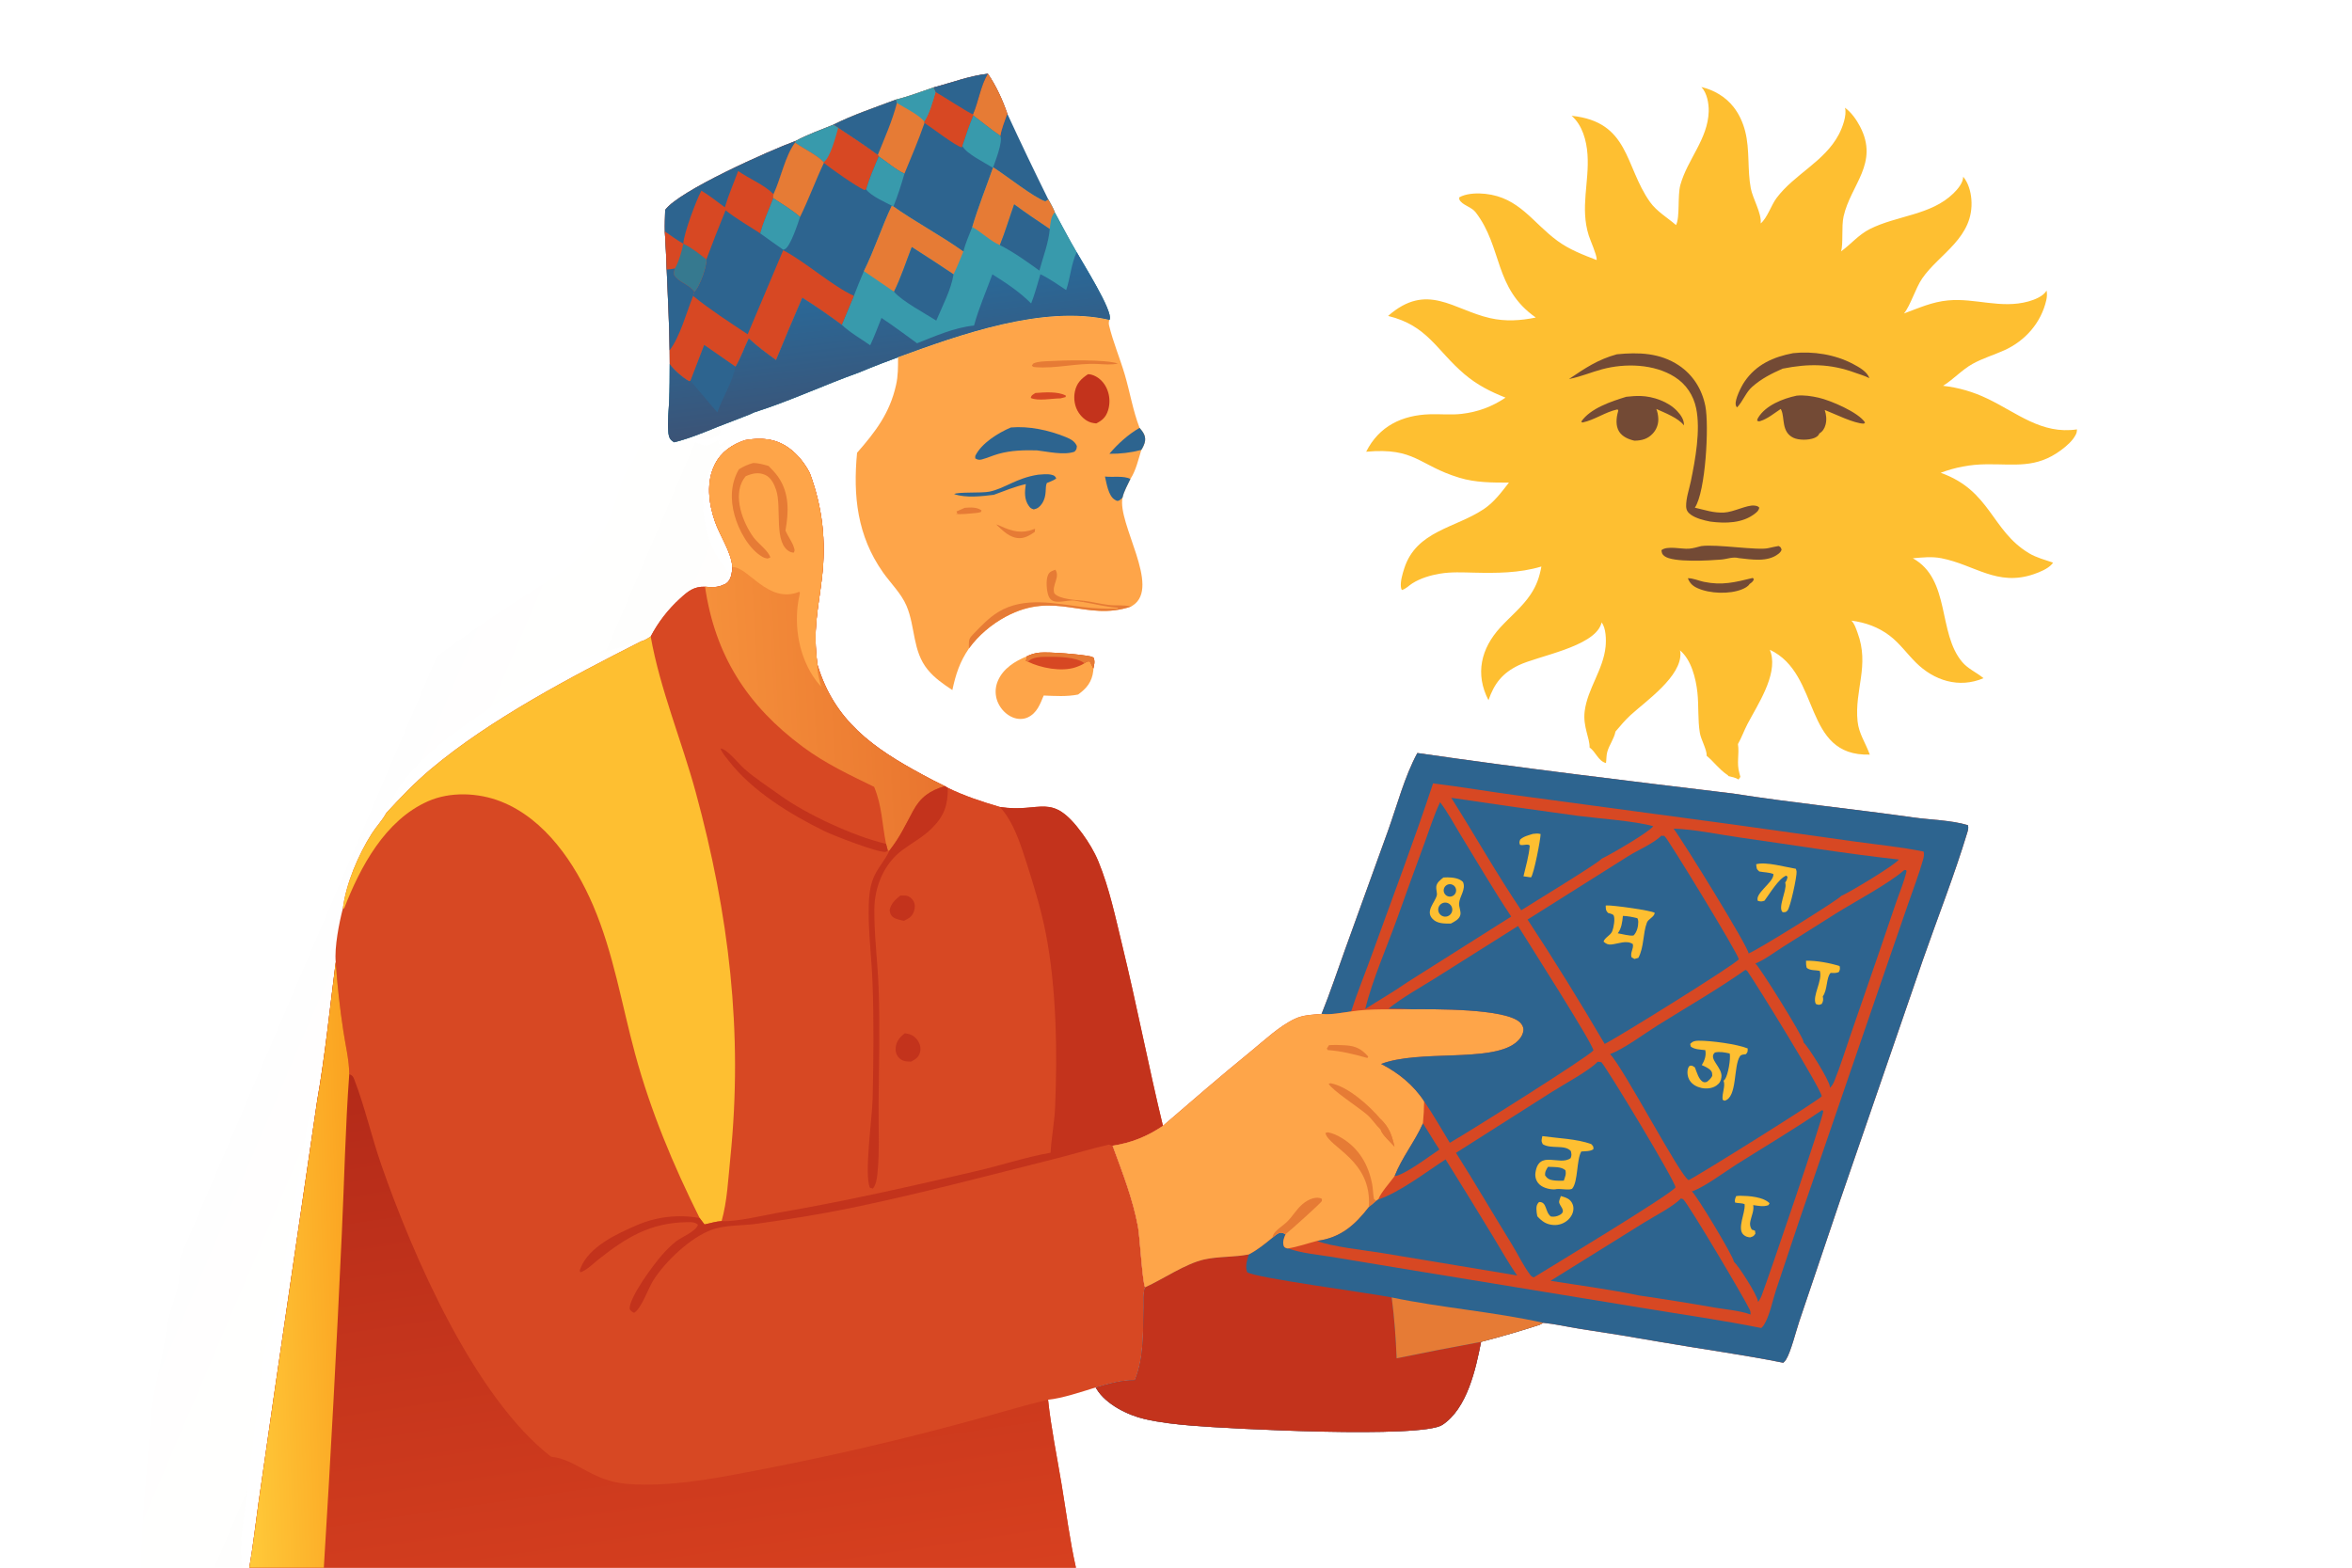 <?xml version="1.0" encoding="utf-8" ?>
<svg xmlns="http://www.w3.org/2000/svg" xmlns:xlink="http://www.w3.org/1999/xlink" width="1536" height="1024">
	<path fill="#FEA549" d="M670.506 428.746Q671.497 428.234 672.533 427.822Q673.569 427.41 674.641 427.102Q675.713 426.793 676.809 426.59Q677.906 426.388 679.017 426.294C685.218 425.731 706.409 427.43 712.534 428.846C713.224 429.005 713.661 429.317 714.242 429.699C715.171 432.193 714.561 434.161 714.039 436.67C714.055 437.405 714.074 437.355 713.973 438.226C713.146 445.345 709.683 449.637 704.077 453.653C696.745 455.143 689.013 454.61 681.585 454.318C679.255 459.969 677.189 465.784 671.234 468.573C668.109 470.036 664.509 469.876 661.353 468.583C657.04 466.816 653.507 463.071 651.677 458.818Q651.496 458.401 651.337 457.975Q651.178 457.549 651.041 457.116Q650.904 456.682 650.79 456.243Q650.675 455.803 650.583 455.358Q650.492 454.913 650.423 454.463Q650.354 454.014 650.308 453.562Q650.262 453.11 650.24 452.656Q650.217 452.202 650.218 451.747Q650.219 451.293 650.242 450.839Q650.267 450.385 650.314 449.933Q650.361 449.481 650.432 449.032Q650.502 448.583 650.595 448.138Q650.689 447.693 650.805 447.253Q650.921 446.814 651.059 446.381Q651.197 445.948 651.358 445.523Q651.518 445.098 651.7 444.681C655.114 436.667 662.749 431.891 670.506 428.746Z"/>
	<path fill="#D74823" d="M670.506 428.746Q671.497 428.234 672.533 427.822Q673.569 427.41 674.641 427.102Q675.713 426.793 676.809 426.59Q677.906 426.388 679.017 426.294C685.218 425.731 706.409 427.43 712.534 428.846C713.224 429.005 713.661 429.317 714.242 429.699C715.171 432.193 714.561 434.161 714.039 436.67Q712.897 434.366 711.727 432.076C709.962 431.851 709.686 432.313 708.214 433.229C706.393 434.397 704.401 435.206 702.357 435.893C693.363 438.919 679.658 436.385 671.25 432.188L669.86 431.589C670.504 430.35 670.581 430.135 670.506 428.746Z"/>
	<path fill="#E67B35" d="M670.506 428.746Q671.497 428.234 672.533 427.822Q673.569 427.41 674.641 427.102Q675.713 426.793 676.809 426.59Q677.906 426.388 679.017 426.294C685.218 425.731 706.409 427.43 712.534 428.846C713.224 429.005 713.661 429.317 714.242 429.699C715.171 432.193 714.561 434.161 714.039 436.67Q712.897 434.366 711.727 432.076C709.962 431.851 709.686 432.313 708.214 433.229C703.002 429.053 690.544 428.939 683.899 428.995C679.721 429.03 674.307 429.115 671.25 432.188L669.86 431.589C670.504 430.35 670.581 430.135 670.506 428.746Z"/>
	<path fill="#D74823" d="M486.566 287.5C496.821 285.713 506.138 286.269 514.886 292.432C520.783 296.587 525.559 302.641 528.851 309.024C537.14 331.384 539.595 353.563 536.797 377.235C534.09 400.143 530.796 410.599 533.857 434.203C544.843 470.864 570.279 488.69 602.579 506.08Q609.693 509.985 617.016 513.481L618.988 514.632C629.995 519.952 641.266 523.685 652.987 527.103C680.286 531.282 686.389 516.543 706.757 544.393C710.931 550.1 714.672 556.246 717.357 562.797C724.505 580.238 728.393 598.992 732.839 617.265C742.38 656.476 749.974 696.174 759.463 735.374C749.335 742.249 738.748 746.537 726.625 748.357C732.989 765.81 739.814 783.004 743.195 801.352C744.411 807.95 746.051 837.586 747.833 840.866C746.358 844.537 746.912 850.122 746.812 854.101C746.416 869.754 747.121 886.775 741.095 901.483C732.194 901.396 724.05 903.855 715.574 906.255C706.584 909.044 693.63 913.402 684.45 914.29C686.417 932.766 690.244 951.294 693.296 969.632C696.3 987.682 698.626 1006.17 702.647 1024L211.48 1024L162.817 1024C165.264 1009.85 166.879 995.432 168.886 981.2L179.561 907.036L207.169 718.734C212.415 688.983 215.384 658.416 219.251 628.442C218.329 618.705 221.472 602.777 223.946 593.265C225.956 577.154 234.113 558.112 242.823 544.47C245.679 539.996 249.507 536.033 252.059 531.403C252.13 531.274 252.197 531.143 252.266 531.013C261.499 521.009 270.905 511.167 281.333 502.39C320.064 469.79 373.383 441.855 418.538 418.971C420.953 418.372 422.853 417.064 424.942 415.768Q426.781 412.251 428.924 408.91Q431.067 405.569 433.498 402.431Q435.928 399.292 438.626 396.382Q441.324 393.471 444.269 390.81C449.339 386.154 453.366 382.939 460.431 383.258C464.687 383.553 468.626 383.907 472.549 381.92C473.18 381.677 473.786 381.46 474.336 381.055C477.661 378.601 477.9 374.198 478.34 370.449C477.341 359.843 470.222 350.357 466.789 340.302C462.767 328.522 461.064 314.862 466.848 303.324C470.937 295.165 478.123 290.312 486.566 287.5Z"/>
	<path fill="#D74823" d="M486.566 287.5C496.821 285.713 506.138 286.269 514.886 292.432C520.783 296.587 525.559 302.641 528.851 309.024C537.14 331.384 539.595 353.563 536.797 377.235C534.09 400.143 530.796 410.599 533.857 434.203C544.843 470.864 570.279 488.69 602.579 506.08Q609.693 509.985 617.016 513.481L618.988 514.632C629.995 519.952 641.266 523.685 652.987 527.103C662.018 536.928 666.472 551.429 670.497 563.91C675.307 578.823 679.981 594.39 682.99 609.78C689.916 645.208 690.572 686.903 689.06 722.993C688.636 733.106 686.642 742.976 686.092 752.955C669.754 755.838 653.926 761.149 637.786 764.901C595.097 774.826 552.723 784.482 509.506 791.912C499.198 793.684 481.241 798.187 471.256 797.606C474.925 784.691 475.578 769.791 476.944 756.444C485.378 674.01 476.042 597.165 454.368 517.542C445.154 483.691 431.077 450.268 424.942 415.768Q426.781 412.251 428.924 408.91Q431.067 405.569 433.498 402.431Q435.928 399.292 438.626 396.382Q441.324 393.471 444.269 390.81C449.339 386.154 453.366 382.939 460.431 383.258C464.687 383.553 468.626 383.907 472.549 381.92C473.18 381.677 473.786 381.46 474.336 381.055C477.661 378.601 477.9 374.198 478.34 370.449C477.341 359.843 470.222 350.357 466.789 340.302C462.767 328.522 461.064 314.862 466.848 303.324C470.937 295.165 478.123 290.312 486.566 287.5Z"/>
	<defs>
		<linearGradient id="gradient_0" gradientUnits="userSpaceOnUse" x1="609.015" y1="458.223" x2="466.249" y2="465.99">
			<stop offset="0" stop-color="#E9752F"/>
			<stop offset="1" stop-color="#F5903B"/>
		</linearGradient>
	</defs>
	<path fill="url(#gradient_0)" d="M486.566 287.5C496.821 285.713 506.138 286.269 514.886 292.432C520.783 296.587 525.559 302.641 528.851 309.024C537.14 331.384 539.595 353.563 536.797 377.235C534.09 400.143 530.796 410.599 533.857 434.203C544.843 470.864 570.279 488.69 602.579 506.08Q609.693 509.985 617.016 513.481C607.33 516.436 601.221 520.595 596.333 529.629C591.007 539.471 587.885 546.57 580.864 555.565L579.825 555.631L578.644 551.19C576.01 538.292 576.055 526.417 570.852 513.963C554.747 506.153 538.819 498.599 524.376 487.882C488.017 460.901 467.018 428.205 460.431 383.258C464.687 383.553 468.626 383.907 472.549 381.92C473.18 381.677 473.786 381.46 474.336 381.055C477.661 378.601 477.9 374.198 478.34 370.449C477.341 359.843 470.222 350.357 466.789 340.302C462.767 328.522 461.064 314.862 466.848 303.324C470.937 295.165 478.123 290.312 486.566 287.5Z"/>
	<path fill="#FEA549" d="M486.566 287.5C496.821 285.713 506.138 286.269 514.886 292.432C520.783 296.587 525.559 302.641 528.851 309.024C537.14 331.384 539.595 353.563 536.797 377.235C534.09 400.143 530.796 410.599 533.857 434.203C533.546 439.007 535.093 443.855 536.201 448.497C534.187 446.264 532.392 443.967 530.771 441.432C520.926 426.033 518.157 405.965 522.246 388.103C522.487 387.05 522.541 387.599 521.975 386.524C501.676 394.929 488.35 369.797 478.34 370.449C477.341 359.843 470.222 350.357 466.789 340.302C462.767 328.522 461.064 314.862 466.848 303.324C470.937 295.165 478.123 290.312 486.566 287.5Z"/>
	<path fill="#E67B35" d="M491.76 302.448C495.278 302.4 498.548 303.437 501.913 304.347C504.033 306.534 506.234 308.739 508 311.228C515.592 321.925 515.131 334.277 512.958 346.601C514.519 350.29 517.336 353.853 518.496 357.635C518.999 359.274 519.159 359.482 518.379 360.983C517.609 360.904 516.846 360.855 516.134 360.517C504.818 355.142 510.806 331.725 506.825 319.901C505.554 316.125 503.466 311.816 499.603 310.149C495.206 308.251 491.177 309.255 487.043 311.038C486.536 311.636 486.073 312.205 485.647 312.864C478.42 324.032 485.093 341.313 492.102 350.994C494.803 354.724 502.201 360.114 503.07 364.19L501.18 364.839C500.041 364.645 499.011 364.356 497.997 363.781C489.055 358.714 482.314 346.112 479.697 336.534C476.883 326.236 477.166 315.853 482.558 306.53C485.619 304.674 488.311 303.417 491.76 302.448Z"/>
	<path fill="#C3331C" d="M617.016 513.481L618.988 514.632C618.985 525.808 616.859 532.655 608.753 540.831C602.923 546.712 595.849 550.395 589.271 555.268C577.133 564.26 571.074 579.452 570.985 594.224C570.882 611.184 573.168 628.398 573.792 645.383C574.713 670.43 574.011 695.634 573.785 720.687C573.649 735.897 574.527 751.703 573.011 766.801C572.705 769.849 572.069 773.925 570.084 776.348L568.141 775.855C564.232 767.325 569.609 729.988 569.884 717.833C570.457 692.461 570.783 666.736 569.793 641.378C569.141 624.662 566.82 607.285 567.372 590.615C567.56 584.935 568.143 579.359 570.179 574.016C572.788 567.167 578.103 561.989 580.864 555.565C587.885 546.57 591.007 539.471 596.333 529.629C601.221 520.595 607.33 516.436 617.016 513.481Z"/>
	<path fill="#C3331C" d="M579.825 555.631L578.29 556.487C572.738 556.82 544.042 545.67 538.348 542.864C515.95 531.827 491.154 516.718 475.771 496.786C473.904 494.366 471.54 491.797 470.527 488.902C474.78 489.106 482.339 498.851 485.938 502.045C493.038 508.348 501.888 514.037 509.652 519.619C526.936 532.049 557.183 546.009 577.798 550.992L578.644 551.19L579.825 555.631Z"/>
	<path fill="#C3331C" d="M590.902 674.899C591.763 675.044 592.624 675.194 593.471 675.409C596.28 676.122 598.588 678.16 599.964 680.688C601.144 682.856 601.472 685.22 600.759 687.598C599.818 690.74 597.768 691.968 595.064 693.421C591.83 693.375 589.288 693.327 586.942 690.78C585.308 689.007 584.634 686.613 584.922 684.241C585.442 679.948 587.681 677.435 590.902 674.899Z"/>
	<path fill="#C3331C" d="M588.039 584.949C589.35 584.945 590.849 584.864 592.138 585.117C593.957 585.474 595.534 586.884 596.473 588.442C597.68 590.445 597.646 592.819 596.958 594.992C595.772 598.737 593.606 599.873 590.315 601.464C588.029 600.952 585.133 600.499 583.24 599.066C581.588 597.816 581.205 596.343 581.008 594.375C581.857 590.177 584.793 587.463 588.039 584.949Z"/>
	<defs>
		<linearGradient id="gradient_1" gradientUnits="userSpaceOnUse" x1="404.789" y1="675.177" x2="461.937" y2="1058.703">
			<stop offset="0" stop-color="#B32A19"/>
			<stop offset="1" stop-color="#D7401F"/>
		</linearGradient>
	</defs>
	<path fill="url(#gradient_1)" d="M219.251 628.442Q220.804 651.102 224.246 673.553C225.61 682.663 228.038 692.452 228.088 701.63C230.192 702.53 230.573 703.014 231.425 705.237C238.3 723.16 242.625 742.441 248.943 760.651C269.682 820.425 309.98 912.835 359.852 951.497C376.593 953.189 386.203 967.375 409.5 969.274C438.293 971.62 470.686 965.048 498.911 959.5Q563.357 947.039 626.737 929.962C645.999 924.969 665.076 918.812 684.45 914.29C686.417 932.766 690.244 951.294 693.296 969.632C696.3 987.682 698.626 1006.17 702.647 1024L211.48 1024L162.817 1024C165.264 1009.85 166.879 995.432 168.886 981.2L179.561 907.036L207.169 718.734C212.415 688.983 215.384 658.416 219.251 628.442Z"/>
	<defs>
		<linearGradient id="gradient_2" gradientUnits="userSpaceOnUse" x1="231.092" y1="832.124" x2="157.808" y2="834.628">
			<stop offset="0" stop-color="#FBA321"/>
			<stop offset="1" stop-color="#FFC939"/>
		</linearGradient>
	</defs>
	<path fill="url(#gradient_2)" d="M219.251 628.442Q220.804 651.102 224.246 673.553C225.61 682.663 228.038 692.452 228.088 701.63C225.526 736.34 224.865 771.291 223.211 806.062Q218.235 915.079 211.48 1024L162.817 1024C165.264 1009.85 166.879 995.432 168.886 981.2L179.561 907.036L207.169 718.734C212.415 688.983 215.384 658.416 219.251 628.442Z"/>
	<path fill="#FEBF31" d="M418.538 418.971C420.953 418.372 422.853 417.064 424.942 415.768C431.077 450.268 445.154 483.691 454.368 517.542C476.042 597.165 485.378 674.01 476.944 756.444C475.578 769.791 474.925 784.691 471.256 797.606C467.609 797.828 463.671 799.044 460.08 799.803L456.887 795.58C439.668 761.08 424.897 725.719 414.774 688.433C405.926 655.844 400.734 622.759 387.381 591.534C375.625 564.045 355.999 534.921 327.13 523.541C312.445 517.753 294.085 516.921 279.476 523.392C251.412 535.823 235.25 566.312 224.717 593.436L223.946 593.265C225.956 577.154 234.113 558.112 242.823 544.47C245.679 539.996 249.507 536.033 252.059 531.403C252.13 531.274 252.197 531.143 252.266 531.013C261.499 521.009 270.905 511.167 281.333 502.39C320.064 469.79 373.383 441.855 418.538 418.971Z"/>
	<path fill="#C3331C" d="M652.987 527.103C680.286 531.282 686.389 516.543 706.757 544.393C710.931 550.1 714.672 556.246 717.357 562.797C724.505 580.238 728.393 598.992 732.839 617.265C742.38 656.476 749.974 696.174 759.463 735.374C749.335 742.249 738.748 746.537 726.625 748.357L724.136 747.666C712.892 750.179 701.937 753.632 690.775 756.442C645.628 767.807 600.578 779.787 554.965 789.198C535.045 793.309 514.459 796.504 494.312 799.347C484.765 800.695 473.496 800 464.463 803.4C450.627 808.608 434.7 823.763 426.719 836.176C423.471 841.23 418.969 854.616 414.134 857.503C412.476 856.774 412.262 856.573 411.201 855.1C410.752 847.507 426.907 825.859 432.451 819.62C435.241 816.479 438.157 813.461 441.478 810.872C445.409 807.806 454.21 804.611 455.834 800.001C453.881 798.115 451.123 798.267 448.521 798.312C424.573 798.732 409.099 808.205 390.865 822.634C387.491 825.304 383.095 829.777 379.029 831.037C378.475 829.864 378.562 829.878 379.038 828.614C384.472 814.208 403.156 805.784 416.291 800.118Q417.482 799.611 418.692 799.148Q419.901 798.684 421.126 798.265Q422.351 797.846 423.591 797.472Q424.83 797.098 426.083 796.769Q427.335 796.44 428.599 796.157Q429.862 795.874 431.135 795.637Q432.408 795.4 433.689 795.209Q434.97 795.019 436.257 794.875Q437.544 794.731 438.835 794.634Q440.126 794.537 441.42 794.487Q442.714 794.437 444.009 794.435Q445.303 794.432 446.598 794.476Q447.892 794.52 449.183 794.611Q450.475 794.703 451.762 794.841Q453.05 794.979 454.331 795.164Q455.613 795.349 456.887 795.58L460.08 799.803C463.671 799.044 467.609 797.828 471.256 797.606C481.241 798.187 499.198 793.684 509.506 791.912C552.723 784.482 595.097 774.826 637.786 764.901C653.926 761.149 669.754 755.838 686.092 752.955C686.642 742.976 688.636 733.106 689.06 722.993C690.572 686.903 689.916 645.208 682.99 609.78C679.981 594.39 675.307 578.823 670.497 563.91C666.472 551.429 662.018 536.928 652.987 527.103Z"/>
	<path fill="#D74823" d="M925.609 491.851C994.078 501.762 1063.02 510.049 1131.71 518.318C1170.74 524.45 1210.22 528.374 1249.35 533.916C1260.87 535.549 1274.1 535.678 1285.19 538.992C1285.66 540.957 1285.26 542.164 1284.69 544.051C1276.26 571.905 1265.37 599.431 1255.79 626.936L1201.56 784.492L1175.06 863.033C1173.01 869.07 1169.47 883.373 1166.32 888.184C1165.82 888.956 1165.26 889.531 1164.59 890.149C1138.34 884.86 1111.66 881.282 1085.28 876.713Q1058.37 871.969 1031.35 867.902C1023.6 866.677 1015.67 864.823 1007.88 864.052L1005.41 865.376Q986.481 871.5 967.227 876.506C963.768 894.325 958.126 920.049 941.949 930.717C928.31 939.713 803.636 933.344 778.163 931.2C768.017 930.346 757.488 929.203 747.555 926.906C736.405 924.328 722.342 917.353 716.168 907.306C715.957 906.963 715.76 906.612 715.574 906.255C724.05 903.855 732.194 901.396 741.095 901.483C747.121 886.775 746.416 869.754 746.812 854.101C746.912 850.122 746.358 844.537 747.833 840.866C746.051 837.586 744.411 807.95 743.195 801.352C739.814 783.004 732.989 765.81 726.625 748.357C738.748 746.537 749.335 742.249 759.463 735.374C778.5 718.959 797.447 702.559 816.942 686.68C825.741 679.513 835.402 670.27 845.71 665.435C851.125 662.895 857.22 662.781 863.091 662.252C868.759 648.233 873.529 633.713 878.679 619.486L906.417 542.73C912.358 526.133 917.265 507.294 925.609 491.851Z"/>
	<path fill="#2D648F" d="M925.609 491.851C994.078 501.762 1063.02 510.049 1131.71 518.318C1170.74 524.45 1210.22 528.374 1249.35 533.916C1260.87 535.549 1274.1 535.678 1285.19 538.992C1285.66 540.957 1285.26 542.164 1284.69 544.051C1276.26 571.905 1265.37 599.431 1255.79 626.936L1201.56 784.492L1175.06 863.033C1173.01 869.07 1169.47 883.373 1166.32 888.184C1165.82 888.956 1165.26 889.531 1164.59 890.149C1138.34 884.86 1111.66 881.282 1085.28 876.713Q1058.37 871.969 1031.35 867.902C1023.6 866.677 1015.67 864.823 1007.88 864.052L1005.41 865.376Q986.481 871.5 967.227 876.506C963.768 894.325 958.126 920.049 941.949 930.717C928.31 939.713 803.636 933.344 778.163 931.2C768.017 930.346 757.488 929.203 747.555 926.906C736.405 924.328 722.342 917.353 716.168 907.306C715.957 906.963 715.76 906.612 715.574 906.255C724.05 903.855 732.194 901.396 741.095 901.483C747.121 886.775 746.416 869.754 746.812 854.101C746.912 850.122 746.358 844.537 747.833 840.866C759.627 835.507 774.287 825.351 786.5 822.666C795.965 820.585 805.927 821.289 815.533 819.378C821.147 816.485 826.099 812.41 830.971 808.44C832.3 807.398 833.905 805.881 835.508 805.33C837.098 804.782 838.137 805.558 839.583 806.153C838.624 808.213 837.541 811.088 838.242 813.37C838.543 814.35 838.688 814.678 839.64 815.084C840.606 815.496 840.2 815.408 841.092 815.444C849.942 818.627 861.079 819.57 870.365 821.1L920.614 829.43L1074.49 854.654C1099.68 858.825 1125.16 862.4 1150.19 867.451C1150.91 866.798 1151.42 866.297 1151.94 865.47C1155.7 859.508 1157.54 849.66 1159.79 842.837L1175.1 797.012L1227.55 644.256L1246.15 590.326C1249.38 580.916 1253.05 571.478 1255.77 561.926C1256.33 559.958 1256.72 558.304 1256.25 556.249C1241.5 553.226 1226.14 551.768 1211.22 549.676L1130.81 538.423L990.245 519.475C972.11 517.009 954.03 513.957 935.877 511.69C923.512 549.161 909.38 586.316 895.97 623.439C891.481 635.863 886.449 648.118 882.359 660.68C876.401 661.429 869.025 663.026 863.091 662.252C868.759 648.233 873.529 633.713 878.679 619.486L906.417 542.73C912.358 526.133 917.265 507.294 925.609 491.851Z"/>
	<path fill="#C3331C" d="M747.833 840.866C759.627 835.507 774.287 825.351 786.5 822.666C795.965 820.585 805.927 821.289 815.533 819.378C814.445 823.118 813.001 827.166 814.462 830.974C819.33 834.704 895.481 844.699 908.867 847.483C910.572 860.568 911.579 874.063 912.077 887.246Q939.594 881.576 967.227 876.506C963.768 894.325 958.126 920.049 941.949 930.717C928.31 939.713 803.636 933.344 778.163 931.2C768.017 930.346 757.488 929.203 747.555 926.906C736.405 924.328 722.342 917.353 716.168 907.306C715.957 906.963 715.76 906.612 715.574 906.255C724.05 903.855 732.194 901.396 741.095 901.483C747.121 886.775 746.416 869.754 746.812 854.101C746.912 850.122 746.358 844.537 747.833 840.866Z"/>
	<path fill="#E67B35" d="M908.867 847.483C941.565 854.316 975.272 856.779 1007.88 864.052L1005.41 865.376Q986.481 871.5 967.227 876.506Q939.594 881.576 912.077 887.246C911.579 874.063 910.572 860.568 908.867 847.483Z"/>
	<path fill="#FEA549" d="M921.991 659.241C936.601 659.194 983.06 658.665 992.661 667.819C994.038 669.132 995.003 670.898 994.888 672.848C994.688 676.262 992.217 679.282 989.622 681.296C973.231 694.016 926.941 685.491 901.949 694.951C913.133 700.686 923.186 708.752 930.056 719.379C929.979 724.234 929.744 728.963 929.26 733.798C923.942 745.78 915.538 755.994 910.733 768.27C907.577 772.692 901.998 778.609 900.078 783.49L898.966 784.287C897.327 785.736 895.69 787.144 893.94 788.461C884.965 800.094 875.589 808.48 860.304 810.507C853.988 812.139 847.526 814.446 841.092 815.444C840.2 815.408 840.606 815.496 839.64 815.084C838.688 814.678 838.543 814.35 838.242 813.37C837.541 811.088 838.624 808.213 839.583 806.153C838.137 805.558 837.098 804.782 835.508 805.33C833.905 805.881 832.3 807.398 830.971 808.44C826.099 812.41 821.147 816.485 815.533 819.378C805.927 821.289 795.965 820.585 786.5 822.666C774.287 825.351 759.627 835.507 747.833 840.866C746.051 837.586 744.411 807.95 743.195 801.352C739.814 783.004 732.989 765.81 726.625 748.357C738.748 746.537 749.335 742.249 759.463 735.374C778.5 718.959 797.447 702.559 816.942 686.68C825.741 679.513 835.402 670.27 845.71 665.435C851.125 662.895 857.22 662.781 863.091 662.252C869.025 663.026 876.401 661.429 882.359 660.68C894.981 658.661 909.176 659.518 921.991 659.241Z"/>
	<path fill="#E67B35" d="M893.94 788.461C896.172 757.789 867.669 749.524 865.566 740.049L867.187 739.599C870.514 740.248 873.245 741.527 876.144 743.264C887.503 750.071 893.699 760.789 896.136 773.67C896.749 776.91 896.585 780.194 897.368 783.403L898.966 784.287C897.327 785.736 895.69 787.144 893.94 788.461Z"/>
	<path fill="#E67B35" d="M830.971 808.44C831.088 807.806 831.236 807.187 831.518 806.602C832.957 803.611 837.596 800.763 840.041 798.515C843.946 794.923 846.399 790.127 850.478 786.65C852.448 784.971 854.753 783.496 857.265 782.799C859.294 782.236 861.405 782.061 863.293 783.07L863.26 784.554C861.837 786.524 842.427 804 839.583 806.153C838.137 805.558 837.098 804.782 835.508 805.33C833.905 805.881 832.3 807.398 830.971 808.44Z"/>
	<path fill="#E67B35" d="M901.639 737.906C898.439 734.842 896.083 730.984 892.735 728.05C888.121 724.006 869.673 711.911 867.694 707.909L868.953 707.567C880.352 709.666 894.289 722.251 901.649 730.947C907.361 736.725 908.863 741.21 910.696 748.986C908.215 746.149 902.708 741.314 901.639 737.906Z"/>
	<path fill="#E67B35" d="M901.649 730.947C907.361 736.725 908.863 741.21 910.696 748.986C908.215 746.149 902.708 741.314 901.639 737.906C902.241 737.937 901.888 737.879 902.747 738.278L903.491 738.632L904.301 737.547C903.558 735.279 902.605 733.13 901.649 730.947Z"/>
	<path fill="#E67B35" d="M867.902 682.68C871.436 682.482 875.192 682.562 878.73 682.785C885.344 683.202 889.197 685.179 893.557 690.167L893.012 691.072C884.455 688.688 876.059 686.515 867.165 685.908L866.475 684.984L867.902 682.68Z"/>
	<path fill="#2D648F" d="M906.795 658.808C915.995 651.418 926.912 645.442 936.918 639.169L991.371 604.848C997.534 614.825 1040.47 682.049 1040.59 686.134C1037.16 690.39 958.186 740.012 946.82 746.467C941.312 737.443 936.057 728.076 930.056 719.379C923.186 708.752 913.133 700.686 901.949 694.951C926.941 685.491 973.231 694.016 989.622 681.296C992.217 679.282 994.688 676.262 994.888 672.848C995.003 670.898 994.038 669.132 992.661 667.819C983.06 658.665 936.601 659.194 921.991 659.241C916.908 658.905 911.887 658.8 906.795 658.808Z"/>
	<path fill="#2D648F" d="M900.078 783.49C914.166 778.823 931.286 765.548 944.054 757.306Q959.722 782.439 975.088 807.758C980.238 816.181 985.118 825.06 990.777 833.124L902.744 818.492C893.209 816.907 867.547 814.06 860.304 810.507C875.589 808.48 884.965 800.094 893.94 788.461C895.69 787.144 897.327 785.736 898.966 784.287L900.078 783.49Z"/>
	<path fill="#2D648F" d="M929.26 733.798C932.995 739.391 936.262 745.304 940.037 750.849C933.573 755.106 917.384 767.502 910.733 768.27C915.538 755.994 923.942 745.78 929.26 733.798Z"/>
	<path fill="#2D648F" d="M1043.33 693.522C1044.23 693.503 1044.97 693.666 1045.84 693.842C1050.98 700.117 1094.02 771.494 1094.2 775.582C1091.2 780.176 1011.89 828.063 1001.65 834.38C1000.74 834.087 1000.06 833.68 999.474 832.914C994.851 826.877 991.2 819.035 987.172 812.518C974.961 792.758 963.278 772.661 950.864 753.033L1013.52 713.196C1020.39 708.826 1038.66 698.882 1043.33 693.522Z"/>
	<path fill="#FEBF31" d="M1007.24 742.1C1017.29 743.514 1029.77 743.869 1039.17 747.301C1040.44 748.728 1040.68 748.652 1040.59 750.653C1038.43 752.201 1035.26 751.873 1032.68 752.16C1029.54 757.423 1030.62 771.751 1026.81 776.321C1025.66 777.713 1018.87 776.31 1016.42 776.71C1016.18 776.749 1015.94 776.795 1015.69 776.837C1015.35 776.868 1014.97 776.914 1014.62 776.905C1011.15 776.82 1006.88 775.626 1004.62 772.893Q1004.33 772.539 1004.08 772.156Q1003.83 771.773 1003.62 771.366Q1003.41 770.96 1003.24 770.533Q1003.07 770.106 1002.95 769.665Q1002.83 769.223 1002.76 768.772Q1002.68 768.32 1002.66 767.863Q1002.63 767.406 1002.65 766.948Q1002.67 766.491 1002.74 766.038C1004.9 750.767 1018.57 761.861 1025.74 756.462C1026.48 754.464 1026.27 753.944 1025.89 751.907C1021.91 747.356 1013.01 750.792 1007.5 747.378C1006.31 745.16 1006.79 744.511 1007.24 742.1Z"/>
	<path fill="#2D648F" d="M1010.93 762.167C1014.52 762.352 1019.54 761.87 1022.33 764.415C1022.93 767.189 1022.12 768.549 1021.24 771.208C1018.9 771.265 1016.46 771.317 1014.14 770.935C1011.55 770.508 1010.5 769.85 1009.07 767.82C1008.83 765.403 1009.72 764.161 1010.93 762.167Z"/>
	<path fill="#FEBF31" d="M1019.33 781.252C1021.42 781.868 1023.66 782.423 1025.27 783.985Q1025.53 784.243 1025.77 784.526Q1026.01 784.809 1026.22 785.114Q1026.43 785.419 1026.61 785.743Q1026.78 786.066 1026.93 786.406Q1027.07 786.746 1027.19 787.098Q1027.3 787.45 1027.38 787.812Q1027.45 788.173 1027.49 788.54Q1027.53 788.907 1027.54 789.277C1027.6 792.09 1026.14 794.807 1024.13 796.707Q1023.65 797.158 1023.12 797.557Q1022.6 797.956 1022.03 798.299Q1021.47 798.643 1020.87 798.927Q1020.28 799.211 1019.66 799.434Q1019.04 799.656 1018.4 799.813Q1017.75 799.97 1017.1 800.062Q1016.45 800.153 1015.79 800.177Q1015.13 800.201 1014.47 800.158C1009.79 799.833 1006.96 797.754 1003.95 794.455C1003.63 792.944 1003.36 791.112 1003.37 789.562C1003.38 787.64 1003.76 786.512 1005.08 785.143C1010.41 784.912 1008.89 791.804 1012.86 794.638C1014.95 794.93 1017 794.556 1018.84 793.477C1023.29 790.868 1018.16 787.663 1018.19 785.006C1018.21 784.089 1019.05 782.192 1019.33 781.252Z"/>
	<path fill="#2D648F" d="M1139.83 633.529L1140.96 634.088C1146.87 642.461 1189.24 711.153 1189.7 716.088C1188.28 718.361 1109.56 767.599 1102.82 770.829C1097.8 769.344 1060.75 698.29 1051.47 688.517C1060.94 684.926 1073.71 675.265 1082.57 669.728C1101.61 657.835 1121.48 646.434 1139.83 633.529Z"/>
	<path fill="#FEBF31" d="M1113.66 685.936C1110.63 685.564 1106.54 685.554 1104.15 683.573L1103.8 681.872C1105.48 680.094 1106.96 679.808 1109.38 679.781C1117.08 679.694 1134.4 681.969 1141.35 684.823C1141.3 686.797 1141.55 687.08 1140.16 688.586C1138.78 688.832 1137.17 688.71 1136.34 689.892C1131.9 696.216 1134.76 716.975 1126.19 718.992L1125 718.35C1124.38 714.112 1126.98 709.739 1125.6 705.892C1125.96 705.556 1126.28 705.298 1126.56 704.898C1128.52 702.036 1130.36 691.582 1129.61 688.143C1126.66 687.447 1122.88 686.731 1119.93 687.497C1115.28 691.554 1125.04 697.231 1124.2 703.545C1123.88 705.996 1123.11 707.531 1120.96 709.055C1118.22 710.999 1114.26 711.373 1111.04 710.62C1108.04 709.919 1105.2 708.436 1103.5 705.775C1102.04 703.489 1101.59 700.219 1102.47 697.633C1102.68 697.022 1103.03 696.644 1103.45 696.178C1105.13 695.808 1105.42 696.332 1106.85 697.194C1108.02 699.98 1109.36 705.416 1112.3 706.705C1113.26 707.122 1113.67 706.875 1114.65 706.703C1116.21 705.474 1117.23 704.56 1118.19 702.816C1118.14 701.218 1118.26 700.135 1116.97 698.938C1115.45 697.53 1113.27 696.532 1111.38 695.734C1113.19 692.716 1114.39 689.487 1113.66 685.936Z"/>
	<path fill="#2D648F" d="M1085.13 545.751L1086.25 546.299L1086.01 545.734C1086.84 545.992 1086.58 545.828 1087.3 546.43C1089.55 548.331 1135.1 622.924 1135.56 626.576C1133.96 629.534 1055.72 678.183 1047.95 681.874C1031.93 654.571 1015.01 627.084 997.59 600.65L1063.51 559.115C1069.91 555.121 1079.95 550.912 1085.13 545.751Z"/>
	<path fill="#FEBF31" d="M1048.62 591.497C1048.88 591.475 1049.14 591.449 1049.4 591.432C1053.04 591.187 1078.83 594.717 1080.67 596.302C1080.19 599.157 1076.44 600.159 1075.5 602.708C1072.84 609.87 1073.71 618.625 1069.95 625.664L1067.4 626.383L1065.46 625.26C1064.54 622.007 1066.98 619.83 1066.35 616.679C1062.24 613.863 1056.87 616.501 1052.31 616.925C1049.93 617.146 1048.89 616.47 1047.21 615.048C1048.08 612.263 1051.73 611.116 1052.9 608.222C1053.8 606.008 1054.88 600.168 1053.82 597.972C1053.37 597.039 1051.09 596.628 1050.11 596.293C1048.48 594.502 1048.76 593.847 1048.62 591.497Z"/>
	<path fill="#2D648F" d="M1059.86 598.264C1063.15 598.375 1066.12 598.984 1069.31 599.755C1069.68 600.559 1069.88 601.162 1069.89 602.062C1069.91 605.166 1069.04 608.82 1066.81 611.042C1064.28 611.514 1059.19 610.029 1056.5 609.626C1058.98 606.386 1059.46 602.209 1059.86 598.264Z"/>
	<path fill="#2D648F" d="M1243.66 568.261L1244.73 568.338L1245.1 568.986C1243.59 575.757 1240.72 582.37 1238.45 588.934L1226.67 623.486L1208.53 675.988C1205.09 685.976 1201.94 696.25 1197.97 706.029C1197.23 707.871 1196.45 709.185 1195.02 710.589C1195.02 710.298 1195.04 710.007 1195.01 709.718C1194.67 705.704 1181.22 684.034 1177.79 680.875C1177.79 680.7 1177.81 680.523 1177.79 680.349C1177.36 676.822 1149.36 631.749 1146.36 629.352C1152.5 626.913 1158.69 622.092 1164.34 618.529L1198.52 596.949C1210.98 589.115 1233.36 577.327 1243.66 568.261Z"/>
	<path fill="#FEBF31" d="M1179.46 627.525C1186.19 627.401 1194.96 628.967 1201.38 631.026C1201.75 632.872 1201.64 633.1 1201 634.776C1199.45 635.813 1197.34 635.51 1195.53 635.483C1192.63 638.229 1193.52 646.768 1190.4 650.788C1190.78 652.942 1190.78 653.855 1189.72 655.768C1187.82 656.48 1187.89 656.57 1185.86 655.769C1183.24 650.707 1190.44 640.591 1188.43 634.165C1185.61 633.538 1182.22 634.113 1179.91 632.187C1179.45 630.546 1179.41 629.224 1179.46 627.525Z"/>
	<path fill="#2D648F" d="M1092.95 541.254C1106.95 541.726 1121.95 545.03 1135.87 546.991C1170.53 551.873 1205.25 557.63 1240.03 561.438C1238.3 564.59 1207.15 583.306 1202.44 585.192C1201.16 587.338 1147.32 620.893 1141.94 622.793C1142.29 619.354 1099.64 550.144 1092.95 541.254Z"/>
	<path fill="#FEBF31" d="M1146.89 564.507C1153.27 562.712 1165.9 566.362 1172.79 567.479C1173.02 568.124 1173.22 568.688 1173.28 569.374C1173.56 572.317 1169.22 592.684 1167.32 594.791C1166.23 595.994 1165.74 595.812 1164.23 595.858C1160.78 593.16 1166.86 581.713 1166.02 577.356C1165.97 577.069 1165.89 576.786 1165.83 576.501C1166.81 575.129 1167.09 574.398 1167.35 572.728L1166.56 571.946C1161.67 573.653 1155.6 583.969 1152.34 588.311C1150.37 588.997 1149.98 588.881 1148.02 588.489C1145.81 583.933 1157.24 576.899 1158.06 571.959C1158.11 571.633 1158.14 571.303 1158.18 570.975C1155.61 569.739 1151.75 569.834 1148.91 569.238C1146.9 567.577 1147.22 567.008 1146.89 564.507Z"/>
	<path fill="#2D648F" d="M940.467 523.989C945.525 530.56 949.685 538.561 954.039 545.643C964.921 563.339 975.386 581.408 986.919 598.679L919.274 641.452C910.375 647.679 900.765 653.174 891.613 659.054C896.024 640.583 905.906 618.097 912.486 599.781Q921.302 575.015 930.415 550.358C933.642 541.557 936.446 532.465 940.467 523.989Z"/>
	<path fill="#FEBF31" d="M942.635 573.176Q944.004 573.061 945.377 573.081C948.747 573.156 953.02 573.576 955.437 576.134C957.499 580.885 953.241 585.362 952.878 590.003C952.684 592.48 954.282 595.321 953.683 597.694C952.961 600.553 949.848 601.979 947.492 603.274C943.315 603.253 938.671 603.479 935.527 600.174C930.657 595.056 937.192 589.493 938.328 584.801C938.672 583.378 937.767 580.883 937.964 579.191C938.285 576.428 940.631 574.784 942.635 573.176Z"/>
	<path fill="#2D648F" d="M942.619 589.723Q942.831 589.665 943.047 589.628Q943.263 589.59 943.481 589.574Q943.7 589.557 943.919 589.561Q944.138 589.565 944.356 589.591Q944.574 589.616 944.788 589.661Q945.003 589.707 945.212 589.773Q945.421 589.839 945.622 589.925Q945.824 590.01 946.017 590.115Q946.21 590.219 946.392 590.342Q946.574 590.464 946.743 590.603Q946.913 590.742 947.068 590.897Q947.224 591.052 947.363 591.22Q947.503 591.389 947.627 591.57Q947.75 591.752 947.855 591.944Q947.961 592.136 948.047 592.338Q948.134 592.539 948.201 592.748Q948.268 592.957 948.315 593.171Q948.362 593.385 948.388 593.603Q948.414 593.821 948.419 594.04Q948.425 594.259 948.409 594.478Q948.394 594.696 948.357 594.913Q948.321 595.129 948.264 595.341Q948.208 595.552 948.131 595.758Q948.054 595.963 947.958 596.16Q947.862 596.358 947.748 596.545Q947.634 596.732 947.502 596.907Q947.371 597.083 947.223 597.245Q947.076 597.407 946.913 597.554Q946.751 597.701 946.575 597.832Q946.399 597.964 946.212 598.077Q946.024 598.191 945.827 598.286Q945.63 598.382 945.424 598.458Q945.134 598.565 944.832 598.633Q944.53 598.701 944.222 598.727Q943.914 598.753 943.605 598.738Q943.296 598.723 942.992 598.667Q942.688 598.61 942.394 598.513Q942.1 598.417 941.822 598.281Q941.544 598.146 941.287 597.975Q941.029 597.803 940.797 597.599Q940.565 597.395 940.362 597.161Q940.16 596.927 939.99 596.668Q939.821 596.409 939.687 596.13Q939.554 595.851 939.46 595.556Q939.365 595.262 939.311 594.957Q939.257 594.653 939.244 594.344Q939.231 594.034 939.259 593.726Q939.288 593.418 939.358 593.117Q939.428 592.816 939.537 592.526Q939.647 592.237 939.794 591.965Q939.941 591.693 940.124 591.443Q940.306 591.193 940.521 590.97Q940.735 590.747 940.977 590.555Q941.22 590.363 941.485 590.205Q941.751 590.047 942.036 589.926Q942.321 589.805 942.619 589.723Z"/>
	<path fill="#2D648F" d="M945.163 577.925Q945.336 577.845 945.515 577.781Q945.695 577.717 945.88 577.67Q946.064 577.623 946.253 577.594Q946.441 577.565 946.631 577.553Q946.822 577.542 947.012 577.549Q947.203 577.555 947.392 577.579Q947.581 577.604 947.767 577.646Q947.953 577.688 948.134 577.747Q948.315 577.807 948.49 577.883Q948.664 577.959 948.831 578.051Q948.998 578.143 949.156 578.25Q949.313 578.357 949.46 578.479Q949.607 578.601 949.741 578.736Q949.876 578.871 949.997 579.018Q950.119 579.164 950.226 579.322Q950.333 579.48 950.425 579.647Q950.517 579.814 950.593 579.989Q950.668 580.164 950.727 580.345Q950.786 580.526 950.828 580.712Q950.87 580.898 950.894 581.088Q950.918 581.277 950.924 581.467Q950.931 581.658 950.919 581.848Q950.907 582.038 950.878 582.227Q950.849 582.415 950.802 582.6Q950.755 582.785 950.69 582.964Q950.626 583.144 950.546 583.317Q950.465 583.489 950.368 583.654Q950.272 583.818 950.16 583.973Q950.049 584.127 949.923 584.271Q949.798 584.414 949.659 584.545Q949.521 584.676 949.371 584.794Q949.22 584.911 949.06 585.014Q948.827 585.164 948.575 585.28Q948.324 585.396 948.059 585.477Q947.794 585.558 947.521 585.603Q947.247 585.647 946.97 585.653Q946.693 585.66 946.418 585.629Q946.143 585.598 945.874 585.529Q945.606 585.461 945.349 585.357Q945.092 585.252 944.852 585.114Q944.612 584.976 944.393 584.806Q944.174 584.637 943.98 584.439Q943.786 584.241 943.62 584.019Q943.455 583.796 943.322 583.553Q943.188 583.311 943.089 583.052Q942.99 582.793 942.927 582.523Q942.864 582.254 942.838 581.978Q942.812 581.702 942.824 581.425Q942.836 581.148 942.885 580.875Q942.935 580.603 943.021 580.34Q943.107 580.076 943.228 579.827Q943.35 579.578 943.504 579.347Q943.657 579.117 943.841 578.91Q944.025 578.703 944.236 578.522Q944.446 578.342 944.679 578.192Q944.912 578.042 945.163 577.925Z"/>
	<path fill="#2D648F" d="M1097.74 782.812L1099.23 783.318C1103.41 787.662 1138.74 847.278 1142.64 855.399C1143.19 856.557 1143.25 857.378 1143.24 858.636C1135.99 855.999 1127.17 855.362 1119.52 854.07Q1094.95 849.756 1070.26 846.177C1051.28 842.17 1031.74 839.699 1012.59 836.61L1073.47 798.716C1080.06 794.593 1092.76 788.117 1097.74 782.812Z"/>
	<path fill="#2D648F" d="M947.776 521.127Q989.08 527.281 1030.46 532.901C1043.97 534.645 1067.46 536.212 1079.68 539.676C1076.86 543.619 1051.45 558.384 1046.05 560.848C1044.2 563.527 999.867 590.431 993.452 594.583C977.385 570.773 963.143 545.423 947.776 521.127Z"/>
	<path fill="#FEBF31" d="M1001.09 544.682C1002.92 544.462 1004.33 544.263 1006.11 544.79C1006.12 548.119 1001.73 570.945 999.834 573.093L994.925 572.392C996.458 565.858 998.472 559.063 999.028 552.374C997.921 550.823 994.787 552.538 992.65 551.823C992.105 550.165 992.203 550.078 992.768 548.407C995.045 546.271 998.178 545.616 1001.09 544.682Z"/>
	<path fill="#2D648F" d="M1190.01 725.05L1190.71 725.841C1190.62 729.962 1155.09 834.095 1150.47 846.214C1149.86 847.832 1149.12 849.142 1148.05 850.514C1148.05 850.303 1148.07 850.09 1148.04 849.881C1147.48 845.683 1135.49 826.932 1132.27 824.076C1132.27 823.999 1132.27 823.921 1132.26 823.845C1131.87 820.494 1108.4 781.323 1104.9 778.234C1113.02 775.502 1126.66 765.233 1134.39 760.366C1152.92 748.695 1171.96 737.432 1190.01 725.05Z"/>
	<path fill="#FEBF31" d="M1133.79 781.312C1134.71 781.151 1135.61 781.051 1136.54 781.061C1142.19 781.126 1151.48 781.75 1155.63 785.95L1154.92 787.192C1151.63 788.416 1148.33 787.637 1144.95 787.152C1145.62 790.482 1143.87 794.212 1143.13 797.477C1142.63 799.696 1142.84 801.223 1144.02 803.169C1144.75 803.334 1145.45 803.66 1146.14 803.931L1146.38 805.834C1145.17 807.639 1144.93 807.577 1142.96 808.252C1141.13 808.045 1139.87 807.716 1138.5 806.413C1134.37 802.502 1139.78 792.286 1139.36 787.017C1139.34 786.845 1139.32 786.674 1139.3 786.503C1137.6 785.799 1134.99 785.993 1133.1 785.494C1132.76 783.653 1133.16 783.039 1133.79 781.312Z"/>
	<path fill="#FEBF31" d="M1111.11 56.85C1119.33 58.785 1126.82 63.161 1132.08 69.838C1135.74 74.483 1138.23 80.002 1139.7 85.713C1142.82 97.912 1141.06 110.688 1143.36 122.952C1144.64 129.785 1150.58 139.382 1149.83 145.956C1154.16 142.342 1156.69 134.032 1160.18 129.368C1171.83 113.78 1191.47 105.634 1200.85 87.847C1203.14 83.492 1206.31 75.177 1204.86 70.344C1209.02 73.383 1212.37 78.138 1214.73 82.665C1227.27 106.689 1208.66 120.589 1203.97 141.357C1202.48 147.958 1203.88 159.334 1202.32 164.197C1208.89 159.445 1213.65 153.386 1221.12 149.605C1238.73 140.695 1261.03 140.67 1275.73 126.291C1278.49 123.597 1282.03 119.455 1282.09 115.442C1285.38 119.274 1287.02 125.093 1287.42 130.073C1289.45 155.183 1266.26 165.835 1255.29 181.901C1250.9 188.338 1247.62 199.667 1243.4 204.761C1253.17 201.192 1261.62 197.208 1272.26 196.215C1289.93 194.564 1306.71 201.881 1324.67 196.9C1328.7 195.783 1334.38 193.569 1336.56 189.796C1336.93 192.001 1336.84 193.953 1336.34 196.133C1332.97 210.757 1322.68 222.574 1309.04 228.745C1302.27 231.81 1294.83 234.026 1288.33 237.619C1281.2 241.566 1275.81 247.758 1268.94 252.009Q1272.69 252.429 1276.4 253.166Q1280.11 253.902 1283.74 254.951Q1287.36 256 1290.89 257.353Q1294.42 258.706 1297.82 260.354C1317.29 269.608 1333.18 283.911 1356.4 280.47C1356.36 281.571 1356.26 282.516 1355.79 283.528C1353.86 287.694 1349.64 291.322 1346.03 294.003C1329.6 306.212 1315.77 303.014 1297 303.271Q1293.21 303.299 1289.44 303.663Q1285.67 304.028 1281.94 304.726Q1278.22 305.424 1274.57 306.451Q1270.92 307.478 1267.38 308.825C1300.12 320.433 1300.39 346.621 1325.13 361.403C1329.87 364.238 1335.49 365.674 1340.7 367.474C1340.4 368.025 1340.42 368.067 1340.06 368.477C1337.33 371.572 1332.08 373.699 1328.26 375.016C1304.3 383.278 1289.58 368.896 1267.86 364.631C1261.66 363.413 1255.42 364.112 1249.19 364.653C1274 378.419 1265.29 413.449 1281.49 432.481C1285.12 436.744 1290.33 439.017 1294.63 442.405L1295.35 442.987C1279.4 449.805 1263.03 444.589 1251.15 432.732C1245.42 427.019 1240.52 420.131 1234.06 415.215C1226.69 409.609 1218.21 406.562 1209.09 405.395C1211.16 407.436 1212.07 410.565 1213.07 413.246C1221.12 434.81 1211 450.705 1213.11 471.171C1213.95 479.23 1218.24 485.108 1220.91 492.441C1220.96 492.595 1221.01 492.749 1221.07 492.903C1176.94 494.192 1189.58 440.325 1155.8 424.412C1155.85 424.538 1155.9 424.662 1155.95 424.79C1156.02 425.002 1156.09 425.218 1156.16 425.43C1156.3 425.814 1156.45 426.194 1156.56 426.587C1160.69 441.42 1147.76 460.388 1141.18 472.98C1138.95 477.259 1137.36 481.809 1134.99 486.016C1136 492.626 1133.96 498.275 1135.94 505.101C1136.17 505.878 1136.36 506.671 1136.57 507.453L1135.37 509.173C1133.42 507.88 1130.98 507.49 1128.73 506.92C1128.34 506.24 1128.58 506.486 1127.9 506.03C1122.66 502.515 1119.32 497.579 1114.56 493.682C1114.76 489.607 1110.82 483.155 1110.09 478.635C1108.7 470.1 1109.44 461.037 1108.52 452.382C1107.56 443.309 1104.51 430.831 1097.08 424.785C1097.26 425.448 1097.38 425.767 1097.42 426.419C1098.29 441.813 1074.9 457.909 1064.87 467.092C1061.29 470.368 1058.15 474.153 1055.01 477.841C1054.13 482.522 1050.95 486.531 1049.66 491.088C1048.96 493.572 1049.19 495.957 1048.8 498.444C1043.62 496.979 1042.14 491.043 1038.1 488.273C1038.31 482.163 1033.64 474.645 1034.89 464.603C1036.73 449.847 1047.04 437.497 1048.55 422.384C1049 417.896 1048.84 410.077 1045.9 406.535C1045.81 407.164 1045.85 407.081 1045.58 407.833C1040.33 422.638 1004.62 428.389 991.836 434.511C981.226 439.592 975.846 446.397 972.066 457.356C963.21 440.266 967.104 423.657 979.866 409.756C986.422 402.615 994.117 396.446 999.548 388.323C1003.49 382.424 1005.36 376.986 1006.62 370.049C992.023 374.39 977.525 374.389 962.465 374.049C955.188 373.885 947.729 373.491 940.52 374.687C934.231 375.73 927.549 377.684 922.149 381.177C919.939 382.606 918.044 384.726 915.465 385.406C915.178 384.729 914.957 384.173 914.877 383.435C914.466 379.672 915.908 374.905 917.037 371.363C924.934 346.597 950.616 344.985 969.244 332.37C975.835 327.907 980.579 321.428 985.423 315.235C974.377 315.226 963.689 315.282 952.993 312.036C926.404 303.969 924.345 292.159 892.195 295.065C900.605 278.297 915.723 271.124 933.923 270.591C940.784 270.39 947.752 271.13 954.578 270.331C965.123 269.096 974.439 265.668 983.199 259.723C973.264 255.793 964.66 251.433 956.451 244.468C938.104 228.902 932.387 212.658 906.514 206.365C931.988 183.999 948.99 202.357 973.17 207.811C983.224 210.078 992.96 209.456 1002.96 207.409C975.523 188.197 981.371 161.652 963.717 138.707C961.191 135.425 956.701 134.568 953.976 131.678C953.026 130.67 952.969 130.263 952.954 128.933C953.509 128.619 954.066 128.328 954.659 128.087C959.194 126.248 965.155 126.096 969.958 126.608C992.197 128.981 1000.87 145.434 1017.14 157.341C1024.98 163.077 1033.7 166.373 1042.67 169.851C1042.69 169.677 1042.73 169.503 1042.73 169.327C1042.73 166.239 1038.65 157.294 1037.54 153.768C1031.82 135.569 1038 118.991 1036.73 100.786C1036.1 91.837 1033.4 81.719 1026.36 75.631C1064.24 79.562 1060.94 108.511 1077.52 131.899C1081.92 138.106 1088.89 142.105 1094.55 147.02C1097.21 141.897 1095.43 127.871 1097.38 120.794C1101.99 104.117 1115.38 90.868 1115.89 72.781C1116.03 67.62 1114.78 60.67 1111.11 56.85Z"/>
	<path fill="#734A35" d="M1055.88 231.423C1070.06 230.003 1084.06 230.449 1096.34 238.637C1105.67 244.855 1111.53 254.297 1113.7 265.237C1116.22 277.986 1113.89 321.243 1106.84 331.617C1113.49 333.091 1119 335.167 1126 334.785C1132.29 334.443 1140.93 329.699 1145.66 330.233C1147.02 330.387 1148.07 330.551 1148.94 331.624C1148.53 333.389 1147.72 334.157 1146.32 335.29C1138.16 341.898 1126.75 341.98 1116.92 340.705C1112.85 339.919 1107.63 338.625 1104.22 336.186C1102.26 334.779 1101.21 333.221 1101.15 330.754C1101.03 325.489 1103.18 319.427 1104.25 314.244C1107.16 300.083 1110.64 281.044 1107.71 266.754C1105.95 258.188 1101.13 250.941 1093.73 246.234C1080.21 237.632 1061.24 237.157 1046.18 241.224C1039.24 243.098 1032.58 245.938 1025.53 247.393L1024.64 247.572C1035.27 240.441 1043.3 234.912 1055.88 231.423Z"/>
	<path fill="#734A35" d="M1173.33 258.437C1178.16 257.955 1183.01 258.723 1187.71 259.777C1195.27 261.474 1213.76 269.283 1218.01 276.016L1217.21 276.713C1210.88 276.691 1198.07 270.27 1191.65 267.788C1192.69 270.841 1193.04 274.307 1192.18 277.451C1191.5 279.978 1190.31 281.835 1188.07 283.195C1188.02 283.354 1187.99 283.522 1187.92 283.671C1187.32 284.869 1185.9 285.669 1184.7 286.139C1181.08 287.557 1174.75 287.63 1171.24 285.971C1163.22 282.174 1165.63 272.918 1163.34 267.933C1163.22 267.657 1163.07 267.391 1162.93 267.12C1158.93 269.752 1154.31 273.567 1149.78 274.973C1148.58 275.345 1148.6 275.329 1147.51 274.764C1147.64 274.119 1147.75 273.589 1148.09 273.014C1153 264.729 1164.43 260.321 1173.33 258.437Z"/>
	<path fill="#734A35" d="M1062.02 259.183C1065.12 258.85 1068.22 258.567 1071.34 258.655C1079.6 258.886 1089.52 262.33 1095.26 268.48C1097.71 271.108 1099.87 274.142 1099.72 277.869C1096.06 273.019 1087.21 269.634 1081.68 267.14C1082.43 269.006 1082.8 270.91 1082.94 272.91Q1082.99 273.604 1082.98 274.299Q1082.96 274.995 1082.87 275.685Q1082.78 276.376 1082.63 277.053Q1082.47 277.731 1082.24 278.389Q1082.02 279.047 1081.72 279.678Q1081.43 280.309 1081.08 280.908Q1080.72 281.506 1080.3 282.064Q1079.89 282.623 1079.42 283.136C1076.06 286.759 1072.23 287.763 1067.42 287.854C1063.62 287.029 1059.49 285.294 1057.35 281.849C1055.04 278.153 1055.49 273.015 1056.63 269.002C1056.93 267.951 1056.97 268.509 1056.38 267.404C1048.39 269.043 1041.49 274.3 1033.42 275.992L1032.63 275.418C1038.58 266.671 1052.33 262.183 1062.02 259.183Z"/>
	<path fill="#734A35" d="M1171 230.68C1184.1 229.26 1198.56 231.57 1210.2 237.775C1213.94 239.763 1219.48 242.751 1220.77 247.019C1218 245.496 1214.53 244.569 1211.54 243.476C1195.06 237.457 1181.08 237.453 1164.15 240.805C1156.84 244.058 1150.43 247.248 1144.37 252.579C1140.02 256.411 1138.38 261.952 1134.44 266.074C1133.78 265.505 1133.69 265.202 1133.54 264.347C1132.91 260.859 1137.12 252.485 1139.2 249.412C1146.85 238.105 1158.05 233.153 1171 230.68Z"/>
	<path fill="#734A35" d="M1110.97 356.709C1121.03 355.24 1148.05 359.758 1154.91 358.014C1157.09 357.46 1159.31 357.086 1161.52 356.647C1163.04 357.476 1162.94 357.437 1163.49 359.091C1163.02 360.354 1162.45 360.958 1161.38 361.799C1154.3 367.364 1143.82 365.438 1135.51 364.546C1131.73 363.509 1127.94 365.172 1124.15 365.491C1116.36 366.144 1092.48 367.594 1086.92 363.193C1085.42 362.012 1085.26 361.2 1085.03 359.393C1088.62 356.296 1098.14 358.75 1102.9 358.413C1105.6 358.222 1108.36 357.388 1110.97 356.709Z"/>
	<path fill="#734A35" d="M1102.27 377.703C1105.62 377.596 1109.34 379.355 1112.66 380.041C1124.68 382.534 1133.1 380.34 1144.7 377.502L1145.39 378.384C1144.85 379.948 1143.84 380.539 1142.57 381.468C1141.62 383.126 1139.3 384.272 1137.59 384.958C1129.43 388.237 1116.73 387.805 1108.72 384.238C1105.47 382.793 1103.56 381.031 1102.27 377.703Z"/>
	<defs>
		<linearGradient id="gradient_3" gradientUnits="userSpaceOnUse" x1="158.128" y1="599.082" x2="345.885" y2="679.314">
			<stop offset="0" stop-color="#B47512" stop-opacity="0"/>
			<stop offset="1" stop-color="#D19934" stop-opacity="0.008"/>
		</linearGradient>
	</defs>
	<path fill="url(#gradient_3)" d="M440.301 288.881C450.163 286.415 459.807 282.388 469.214 278.585C469.861 279.82 470.976 281.312 470.725 282.742C464.126 289.343 456.192 285.065 452.175 288.306C452.414 288.35 452.654 288.391 452.893 288.438C455.166 288.881 458.745 290.891 460.787 290.963C463.691 291.066 467.55 287.245 469.974 287.805L468.898 289.299L470.609 290.805C471.668 290.184 472.715 289.55 473.825 289.022L473.646 290.088C472.373 290.806 470.33 291.644 469.626 292.923C470.656 293.563 471.031 293.524 472.263 293.581C461.133 308.474 457.221 319.821 459.881 338.414C461.241 347.922 464.179 357.297 469.599 365.296C471.587 368.229 474.144 370.965 475.613 374.201C476.133 375.346 476.467 376.016 475.692 377.158C474.727 378.579 473.113 379.932 471.891 381.159L472.549 381.92C468.626 383.907 464.687 383.553 460.431 383.258C453.366 382.939 449.339 386.154 444.269 390.81Q441.324 393.471 438.626 396.382Q435.928 399.292 433.498 402.431Q431.067 405.569 428.924 408.91Q426.781 412.251 424.942 415.768C422.853 417.064 420.953 418.372 418.538 418.971C414.93 418.333 410.042 421.586 406.346 422.634C398.877 424.75 391.048 426.318 383.741 428.91C359.433 437.535 334.232 452.285 313.122 467.051C291.944 481.864 268.956 498.27 256.339 521.53C254.957 524.077 252.699 527.544 252.296 530.403C252.267 530.605 252.276 530.81 252.266 531.013C252.197 531.143 252.13 531.274 252.059 531.403C249.507 536.033 245.679 539.996 242.823 544.47C234.113 558.112 225.956 577.154 223.946 593.265C221.472 602.777 218.329 618.705 219.251 628.442C215.384 658.416 212.415 688.983 207.169 718.734C207.09 717.843 206.803 716.772 207.167 715.954L206.362 714.341L206.27 715.266C205.837 719.308 204.085 721.548 202.894 725.206C201.581 729.241 201.02 733.685 200.31 737.863L188.444 807.116C186.032 821.934 184.109 836.93 181.473 851.697C179.506 862.711 174.568 873.12 172.483 884.102C171.647 888.508 171.457 893.067 170.857 897.513C168.635 913.984 166.691 930.364 164.702 946.862C163.335 958.189 162.203 969.549 160.735 980.862C159.711 988.744 158.189 996.541 157.702 1004.49C157.314 1010.82 157.013 1017.8 158.486 1024L92.25 1024C92.119 1000.7 94.277 978.292 96.235 955.127C97.467 940.542 97.932 926.303 100.351 911.818C101.734 903.536 103.974 895.468 105.546 887.233C107.211 878.511 108.168 869.657 110.18 861C111.944 853.412 115.199 845.894 116.46 838.255C117.915 829.438 117.003 819.81 117.786 810.813C119.899 786.52 123.641 762.8 127.917 738.807C129.174 731.751 129.715 724.209 131.488 717.303C133.449 709.664 137.336 702.368 139.704 694.765C141.612 688.644 143.698 682.391 145.072 676.134C146.546 669.425 147.412 662.278 149.383 655.723C151.403 649.004 154.909 642.751 156.958 636.041C157.952 632.786 158.053 629.302 158.803 625.979C160.619 617.926 162.851 609.945 164.466 601.849C165.778 595.265 166.334 588.538 167.917 582.011C171.123 568.786 177.178 555.589 182.825 543.243C187.302 533.456 191.34 523.244 196.432 513.772C206.348 495.327 221.758 478.46 237.621 464.95C247.244 456.755 257.556 449.534 267.645 441.946C287.156 427.271 306.64 412.898 326.996 399.374C336.692 392.932 346.716 386.79 356.497 380.426C361.48 377.184 367.068 374.213 371.463 370.183C377.286 364.842 390.611 352.485 394.373 346.043C399.511 337.243 403.43 321.179 407.671 311C409.489 306.636 412.585 302.885 414.708 298.679C416.455 295.22 418.135 289.995 421.098 287.511C427.915 289.813 436.612 289.524 443.818 289.382L440.301 288.881Z"/>
	<path fill="#2D648F" d="M609.735 57.093C621.558 53.997 632.902 49.584 645.13 48.163C650.522 55.981 654.739 65.274 657.813 74.248Q670.838 102.446 684.607 130.288C685.942 132.94 687.881 135.923 688.815 138.701C693.55 147.396 698.1 156.21 703.126 164.741C707.022 171.759 726.761 203.018 724.678 208.536C724.62 208.689 724.532 208.83 724.458 208.977C681.47 199.011 626.925 218.597 586.475 233.359L576.075 237.251C571.018 239.266 565.875 241.178 560.882 243.341C537.921 251.542 515.567 262.069 492.345 269.406L489.22 270.853L469.214 278.585C459.807 282.388 450.163 286.415 440.301 288.881C439.651 288.483 439.012 288.074 438.451 287.551C436.869 286.076 436.607 283.862 436.421 281.812C435.832 275.312 436.744 268.327 437.02 261.791C437.357 253.788 437.337 245.758 437.371 237.748L437.277 228.793C437.119 211.271 436.061 193.664 435.394 176.148Q434.974 163.632 434.176 151.135C434.061 146.468 434.264 141.8 434.41 137.135C443.404 124.641 502.447 98.387 519.705 92.024C527.382 87.835 536.109 84.84 544.196 81.476C557.251 74.931 571.57 70.178 585.233 65.031C593.457 63.008 601.687 59.781 609.735 57.093Z"/>
	<path fill="#389AAC" d="M648.58 109.258C656.786 114.426 675.176 129.085 682.69 131.534L684.607 130.288C685.942 132.94 687.881 135.923 688.815 138.701C693.55 147.396 698.1 156.21 703.126 164.741C707.022 171.759 726.761 203.018 724.678 208.536C724.62 208.689 724.532 208.83 724.458 208.977C681.47 199.011 626.925 218.597 586.475 233.359L576.075 237.251C571.018 239.266 565.875 241.178 560.882 243.341C537.921 251.542 515.567 262.069 492.345 269.406L489.22 270.853L469.214 278.585C459.807 282.388 450.163 286.415 440.301 288.881C439.651 288.483 439.012 288.074 438.451 287.551C436.869 286.076 436.607 283.862 436.421 281.812C435.832 275.312 436.744 268.327 437.02 261.791C437.357 253.788 437.337 245.758 437.371 237.748C440.087 241.6 445.871 246.581 449.981 248.919L450.844 248.802L459.873 225.258L480.302 239.466C483.731 233.904 486.024 226.914 488.981 220.978C494.568 226.241 500.548 230.621 506.766 235.1Q515.151 214.664 523.931 194.394C532.7 199.879 541.407 205.979 549.737 212.114Q553.752 202.703 557.623 193.232Q560.769 185.105 564.176 177.083C571.085 163.233 575.794 148.188 582.489 134.18C597.457 144.93 614.072 153.489 629.122 164.296C630.47 158.874 632.921 153.532 634.924 148.315C638.822 135.181 644.071 122.216 648.58 109.258Z"/>
	<defs>
		<linearGradient id="gradient_4" gradientUnits="userSpaceOnUse" x1="583.308" y1="269.557" x2="573.154" y2="185.027">
			<stop offset="0" stop-color="#3B5477"/>
			<stop offset="1" stop-color="#296999"/>
		</linearGradient>
	</defs>
	<path fill="url(#gradient_4)" d="M703.126 164.741C707.022 171.759 726.761 203.018 724.678 208.536C724.62 208.689 724.532 208.83 724.458 208.977C681.47 199.011 626.925 218.597 586.475 233.359L576.075 237.251C571.018 239.266 565.875 241.178 560.882 243.341C537.921 251.542 515.567 262.069 492.345 269.406L489.22 270.853L469.214 278.585C459.807 282.388 450.163 286.415 440.301 288.881C439.651 288.483 439.012 288.074 438.451 287.551C436.869 286.076 436.607 283.862 436.421 281.812C435.832 275.312 436.744 268.327 437.02 261.791C437.357 253.788 437.337 245.758 437.371 237.748C440.087 241.6 445.871 246.581 449.981 248.919L450.844 248.802L459.873 225.258L480.302 239.466C483.731 233.904 486.024 226.914 488.981 220.978C494.568 226.241 500.548 230.621 506.766 235.1Q515.151 214.664 523.931 194.394C532.7 199.879 541.407 205.979 549.737 212.114C554.986 217.186 562.278 221.315 568.296 225.519C571.052 219.742 573.268 213.596 575.669 207.658C583.579 212.898 591.191 218.662 598.886 224.215C610.962 219.474 623.097 214.014 636.111 212.636C639.112 201.415 644.099 190.12 648.082 179.168C657.091 184.837 665.875 190.66 673.412 198.222C675.829 192.058 677.528 185.476 679.446 179.132C685.306 181.913 690.865 185.899 696.274 189.467C699.027 181.404 699.514 172.399 703.126 164.741Z"/>
	<path fill="#2D648F" d="M459.873 225.258L480.302 239.466C478.45 249.536 471.877 259.538 468.482 269.342C465.718 266.489 451.828 249.429 450.844 248.802L459.873 225.258Z"/>
	<path fill="#E67B35" d="M582.489 134.18C597.457 144.93 614.072 153.489 629.122 164.296C627.035 169.229 625.116 174.414 622.703 179.189Q609.182 170.123 595.449 161.382C591.72 170.996 588.405 181.308 583.846 190.539L564.176 177.083C571.085 163.233 575.794 148.188 582.489 134.18Z"/>
	<path fill="#E67B35" d="M648.58 109.258C656.786 114.426 675.176 129.085 682.69 131.534L684.607 130.288C685.942 132.94 687.881 135.923 688.815 138.701C686.094 141.577 686.046 145.78 685.553 149.614C677.763 144.321 669.85 139.144 662.316 133.49C659.171 142.275 656.489 151.474 652.985 160.104C646.789 157.509 641.073 151.632 634.924 148.315C638.822 135.181 644.071 122.216 648.58 109.258Z"/>
	<path fill="#2D648F" d="M595.449 161.382Q609.182 170.123 622.703 179.189C621.178 189.247 615.382 199.998 611.442 209.403C604.21 204.781 588.992 196.694 583.846 190.539C588.405 181.308 591.72 170.996 595.449 161.382Z"/>
	<path fill="#2D648F" d="M662.316 133.49C669.85 139.144 677.763 144.321 685.553 149.614C684.87 158.441 681.076 168.131 678.775 176.741C670.826 171.019 661.728 164.469 652.985 160.104C656.489 151.474 659.171 142.275 662.316 133.49Z"/>
	<path fill="#D74823" d="M434.176 151.135C438.138 153.945 442.073 156.688 446.257 159.165C451.678 161.727 456.626 165.713 461.318 169.413C461.667 174.047 457.128 186.282 454.087 189.891C453.88 190.138 453.66 190.374 453.446 190.615L452.646 193.297C463.889 202.395 476.234 210.374 488.285 218.359L511.483 163.453C526.297 171.217 543.393 186.754 557.623 193.232Q553.752 202.703 549.737 212.114C541.407 205.979 532.7 199.879 523.931 194.394Q515.152 214.664 506.766 235.1C500.548 230.621 494.568 226.241 488.981 220.978C486.024 226.914 483.731 233.904 480.302 239.466L459.873 225.258L450.844 248.802L449.981 248.919C445.871 246.581 440.087 241.6 437.371 237.748L437.277 228.793C437.119 211.271 436.061 193.664 435.394 176.148Q434.974 163.632 434.176 151.135Z"/>
	<path fill="#36798F" d="M434.176 151.135C438.138 153.945 442.073 156.688 446.257 159.165C451.678 161.727 456.626 165.713 461.318 169.413C461.667 174.047 457.128 186.282 454.087 189.891C453.88 190.138 453.66 190.374 453.446 190.615C450.233 185.785 443.389 184.503 440.461 179.962C439.558 178.562 440.367 176.959 440.713 175.45L435.394 176.148Q434.974 163.632 434.176 151.135Z"/>
	<path fill="#D74823" d="M434.176 151.135C438.138 153.945 442.073 156.688 446.257 159.165C445.289 164.059 443.261 171.193 440.713 175.45L435.394 176.148Q434.974 163.632 434.176 151.135Z"/>
	<path fill="#2D648F" d="M440.713 175.45C440.367 176.959 439.558 178.562 440.461 179.962C443.389 184.503 450.233 185.785 453.446 190.615L452.646 193.297C448.409 203.752 444.043 220.203 437.277 228.793C437.119 211.271 436.061 193.664 435.394 176.148L440.713 175.45Z"/>
	<path fill="#D74823" d="M434.41 137.135C443.404 124.641 502.447 98.387 519.705 92.024L519.241 93.197C512.718 101.847 509.921 116.726 505.16 126.837C504.891 127.931 504.741 128.363 504.989 129.489C502.134 137.02 498.511 144.657 496.484 152.434C488.972 147.546 480.884 142.908 473.849 137.372Q467.338 153.297 461.318 169.413C456.626 165.713 451.678 161.727 446.257 159.165C442.073 156.688 438.138 153.945 434.176 151.135C434.061 146.468 434.264 141.8 434.41 137.135Z"/>
	<path fill="#2D648F" d="M434.41 137.135C443.404 124.641 502.447 98.387 519.705 92.024L519.241 93.197C512.718 101.847 509.921 116.726 505.16 126.837C498.968 120.547 489.307 116.83 482.069 111.689C479.177 119.543 475.727 127.403 473.369 135.421C468.372 131.776 463.352 127.703 458.041 124.546C454.618 130.995 446.531 152.441 446.257 159.165C442.073 156.688 438.138 153.945 434.176 151.135C434.061 146.468 434.264 141.8 434.41 137.135Z"/>
	<path fill="#E67B35" d="M585.233 65.031C593.457 63.008 601.687 59.781 609.735 57.093L611.134 60.172C609.303 66.316 607.24 74.108 603.723 79.447L603.755 80.302C599.871 91.508 595.182 102.497 590.647 113.454C584.78 110.744 579.299 105.8 573.865 102.209L573.23 101.252C564.862 95.066 556.078 89.295 547.393 83.564L544.196 81.476C557.251 74.931 571.57 70.178 585.233 65.031Z"/>
	<path fill="#2D648F" d="M544.196 81.476C557.251 74.931 571.57 70.178 585.233 65.031L585.75 67.27C582.748 78.862 577.713 90.164 573.23 101.252C564.862 95.066 556.078 89.295 547.393 83.564L544.196 81.476Z"/>
	<path fill="#389AAC" d="M585.233 65.031C593.457 63.008 601.687 59.781 609.735 57.093L611.134 60.172C609.303 66.316 607.24 74.108 603.723 79.447C599.582 74.574 591.261 70.715 585.75 67.27L585.233 65.031Z"/>
	<path fill="#D74823" d="M609.735 57.093C621.558 53.997 632.902 49.584 645.13 48.163C650.522 55.981 654.739 65.274 657.813 74.248C656.172 78.941 654.101 83.797 653.301 88.712C647.261 84.638 641.495 79.802 635.649 75.432C632.907 81.982 630.683 88.65 628.482 95.398L628.115 96.271C624.29 95.577 608.139 83.12 603.755 80.302L603.723 79.447C607.24 74.108 609.303 66.316 611.134 60.172L609.735 57.093Z"/>
	<path fill="#E67B35" d="M645.13 48.163C650.522 55.981 654.739 65.274 657.813 74.248C656.172 78.941 654.101 83.797 653.301 88.712C647.261 84.638 641.495 79.802 635.649 75.432L635.438 74.665C639.089 66.219 640.396 55.966 645.13 48.163Z"/>
	<path fill="#2D648F" d="M609.735 57.093C621.558 53.997 632.902 49.584 645.13 48.163C640.396 55.966 639.089 66.219 635.438 74.665C633.925 74.621 614.669 62.134 611.134 60.172L609.735 57.093Z"/>
	<path fill="#D74823" d="M519.705 92.024C527.382 87.835 536.109 84.84 544.196 81.476L547.393 83.564C556.078 89.295 564.862 95.066 573.23 101.252L573.865 102.209C570.883 109.275 567.817 116.323 565.632 123.687L564.512 124.138C558.951 121.639 543.215 110.576 538.043 106.422L537.978 105.925C533.216 101.04 524.999 97.246 519.241 93.197L519.705 92.024Z"/>
	<path fill="#389AAC" d="M519.705 92.024C527.382 87.835 536.109 84.84 544.196 81.476L547.393 83.564C545.887 88.906 542.322 102.787 537.978 105.925C533.216 101.04 524.999 97.246 519.241 93.197L519.705 92.024Z"/>
	<path fill="#E67B35" d="M519.241 93.197C524.999 97.246 533.216 101.04 537.978 105.925L538.043 106.422C532.538 118.022 528.125 130.237 522.488 141.718C517.166 137.082 510.886 133.361 504.989 129.489C504.741 128.363 504.891 127.931 505.16 126.837C509.921 116.726 512.718 101.847 519.241 93.197Z"/>
	<path fill="#389AAC" d="M504.989 129.489C510.886 133.361 517.166 137.082 522.488 141.718C521.095 145.916 516.229 160.94 512.613 162.72C512.089 162.977 511.989 162.978 511.483 163.101Q503.919 157.858 496.484 152.434C498.511 144.657 502.134 137.02 504.989 129.489Z"/>
	<path fill="#389AAC" d="M635.649 75.432C641.495 79.802 647.261 84.638 653.301 88.712C654.988 92.866 649.973 105.204 648.466 109.636C643.214 106.318 631.237 100.52 628.482 95.398C630.683 88.65 632.907 81.982 635.649 75.432Z"/>
	<path fill="#389AAC" d="M573.865 102.209C579.299 105.8 584.78 110.744 590.647 113.454C588.555 120.77 586.299 127.84 583.453 134.898C578.509 132.279 568.814 128.109 565.632 123.687C567.817 116.323 570.883 109.275 573.865 102.209Z"/>
	<path fill="#FEA549" d="M586.475 233.359C626.925 218.597 681.47 199.011 724.458 208.977C724.09 210.317 723.983 211.261 724.308 212.618C726.899 223.428 731.395 234.001 734.552 244.692C737.929 256.126 739.899 268.367 744.214 279.458C746.316 282.02 748.213 284.324 747.802 287.89C747.576 289.862 746.405 292.249 745.348 293.886C743.443 300.018 741.819 307.495 738.201 312.86C736.455 316.672 733.965 320.912 733.084 324.996C729.541 341.926 758.26 383.367 739.877 395.413Q739.277 395.806 738.668 396.184C708.844 406.236 689.346 385.257 656.694 402.857C647.465 407.831 638.956 415.034 632.788 423.537C626.753 432.368 624.17 440.424 621.944 450.747C616.06 446.856 610.335 442.9 605.823 437.38C595.879 425.216 597.864 409.604 592.03 395.777C588.601 387.649 581.608 380.95 576.575 373.784C559.872 350.002 557.015 324.036 559.715 295.746C571.748 282.004 581.058 269.885 585.145 251.609C586.562 245.551 586.482 239.535 586.475 233.359Z"/>
	<path fill="#E67B35" d="M707.745 392.424C713.296 393.089 718.666 394.509 724.206 395.153C728.892 395.699 734.248 394.978 738.668 396.184C708.844 406.236 689.346 385.257 656.694 402.857C647.465 407.831 638.956 415.034 632.788 423.537Q632.746 422.418 632.72 421.299C632.653 417.66 633.185 416.707 635.744 414.063C640.761 408.879 645.781 403.491 651.994 399.726C668.993 389.426 689.252 394.311 707.703 396.576Q718.677 397.83 729.72 397.592L730.225 397.037C722.385 396.422 715.326 394.602 707.607 393.265L707.745 392.424Z"/>
	<path fill="#2D648F" d="M744.214 279.458C746.316 282.02 748.213 284.324 747.802 287.89C747.576 289.862 746.405 292.249 745.348 293.886C738.295 295.727 731.74 296.48 724.491 296.41C730.05 289.835 736.771 283.792 744.214 279.458Z"/>
	<path fill="#2D648F" d="M721.614 311.264C726.641 311.888 733.811 310.548 738.201 312.86C736.455 316.672 733.965 320.912 733.084 324.996C732.243 325.855 731.536 326.682 730.371 327.095C729.492 327.407 728.754 326.853 727.997 326.401C723.857 323.927 722.635 315.678 721.614 311.264Z"/>
	<path fill="#E67B35" d="M707.607 393.265C705.117 393.122 702.418 392.148 700.041 392.199C696.409 392.276 691.668 393.759 688.208 392.69C686.647 392.208 685.606 391.133 684.933 389.663C683.432 386.387 682.891 378.723 684.481 375.451C685.556 373.24 687.078 372.995 689.223 372.126C692.528 377.01 686.647 382.449 688.554 387.578C691.786 391.484 702.74 391.939 707.745 392.424L707.607 393.265Z"/>
	<path fill="#2D648F" d="M660.156 279.223C671.979 278.189 684.838 280.95 695.809 285.406C698.961 286.686 701.859 288.06 703.255 291.354C703.052 293.346 703.157 293.518 701.712 295.047C694.829 297.5 684.375 295.013 677.132 294.177C668.562 293.973 660.389 294.141 652.048 296.468C648.402 297.486 644.916 299.103 641.269 300.081C639.486 300.559 638.399 300.358 636.892 299.408L636.89 297.843C640.894 289.507 651.935 282.717 660.156 279.223Z"/>
	<path fill="#C3331C" d="M710.563 244.417C711.399 244.444 712.123 244.544 712.934 244.773C716.981 245.917 720.295 248.995 722.244 252.674Q722.475 253.117 722.683 253.571Q722.891 254.024 723.077 254.488Q723.263 254.951 723.426 255.423Q723.589 255.895 723.728 256.375Q723.867 256.854 723.983 257.34Q724.099 257.826 724.19 258.317Q724.282 258.808 724.349 259.302Q724.416 259.797 724.459 260.295Q724.502 260.792 724.52 261.291Q724.539 261.79 724.532 262.289Q724.526 262.789 724.495 263.287Q724.464 263.786 724.409 264.282Q724.354 264.778 724.274 265.271Q724.195 265.764 724.091 266.252Q723.987 266.741 723.859 267.223Q723.731 267.706 723.58 268.182C722.173 272.539 719.841 274.597 715.938 276.573C715.793 276.558 715.648 276.548 715.503 276.53C715.263 276.499 715.024 276.46 714.784 276.428C714.554 276.397 714.323 276.374 714.094 276.341C710.128 275.768 706.817 273.016 704.582 269.77C701.806 265.739 700.961 260.387 701.987 255.641C703.156 250.233 706.135 247.308 710.563 244.417Z"/>
	<path fill="#2D648F" d="M677.967 310.064C680.64 309.847 684.002 309.463 686.623 310.093C688.416 310.524 688.917 310.858 689.8 312.41C688.663 313.792 683.751 315.327 683.674 315.477C682.21 318.283 684.037 323.697 680.466 328.961C679.056 331.04 677.558 332.255 675.104 332.744C673.426 332.145 672.968 331.986 671.929 330.539C668.787 326.165 669.189 321.231 669.908 316.219C662.792 317.805 655.853 320.699 649.009 323.202C641.098 324.172 630.683 325.398 623.097 322.718C625.97 321.206 640.877 322.186 646.018 321.16C656.234 319.122 663.515 312.281 677.967 310.064Z"/>
	<path fill="#E67B35" d="M685.378 235.87C694.712 235.301 721.964 234.661 730.09 237.462C725.769 238.451 721.207 237.955 716.812 237.759C703.421 237.033 689.445 240.967 676.047 239.811C674.665 239.692 674.729 239.76 673.849 238.727L674.892 237.393C678.153 235.979 681.874 236.063 685.378 235.87Z"/>
	<path fill="#D74823" d="M676.17 256.701C681.93 256.273 690.899 255.533 696.074 258.426L695.889 259.361L692.505 260.222C687.157 260.222 677.831 262.13 673.163 259.949C673.505 258.023 674.607 257.792 676.17 256.701Z"/>
	<path fill="#E67B35" d="M650.584 342.565C651.641 342.801 652.494 343.214 653.475 343.662C661.01 347.106 667.286 348.746 675.203 345.638C675.449 345.542 675.692 345.44 675.936 345.341L675.823 347.363C672.902 349.444 669.628 351.497 665.921 351.51C659.513 351.531 654.906 346.656 650.584 342.565Z"/>
	<path fill="#E67B35" d="M630.016 331.71C633.758 331.437 637.761 331.075 640.993 333.374L640.588 334.44C639.25 334.906 638.045 335.044 636.649 335.165C634.5 335.319 625.43 336.436 624.113 335.466L625.259 335.587L624.652 334.091L630.016 331.71Z"/>
</svg>
